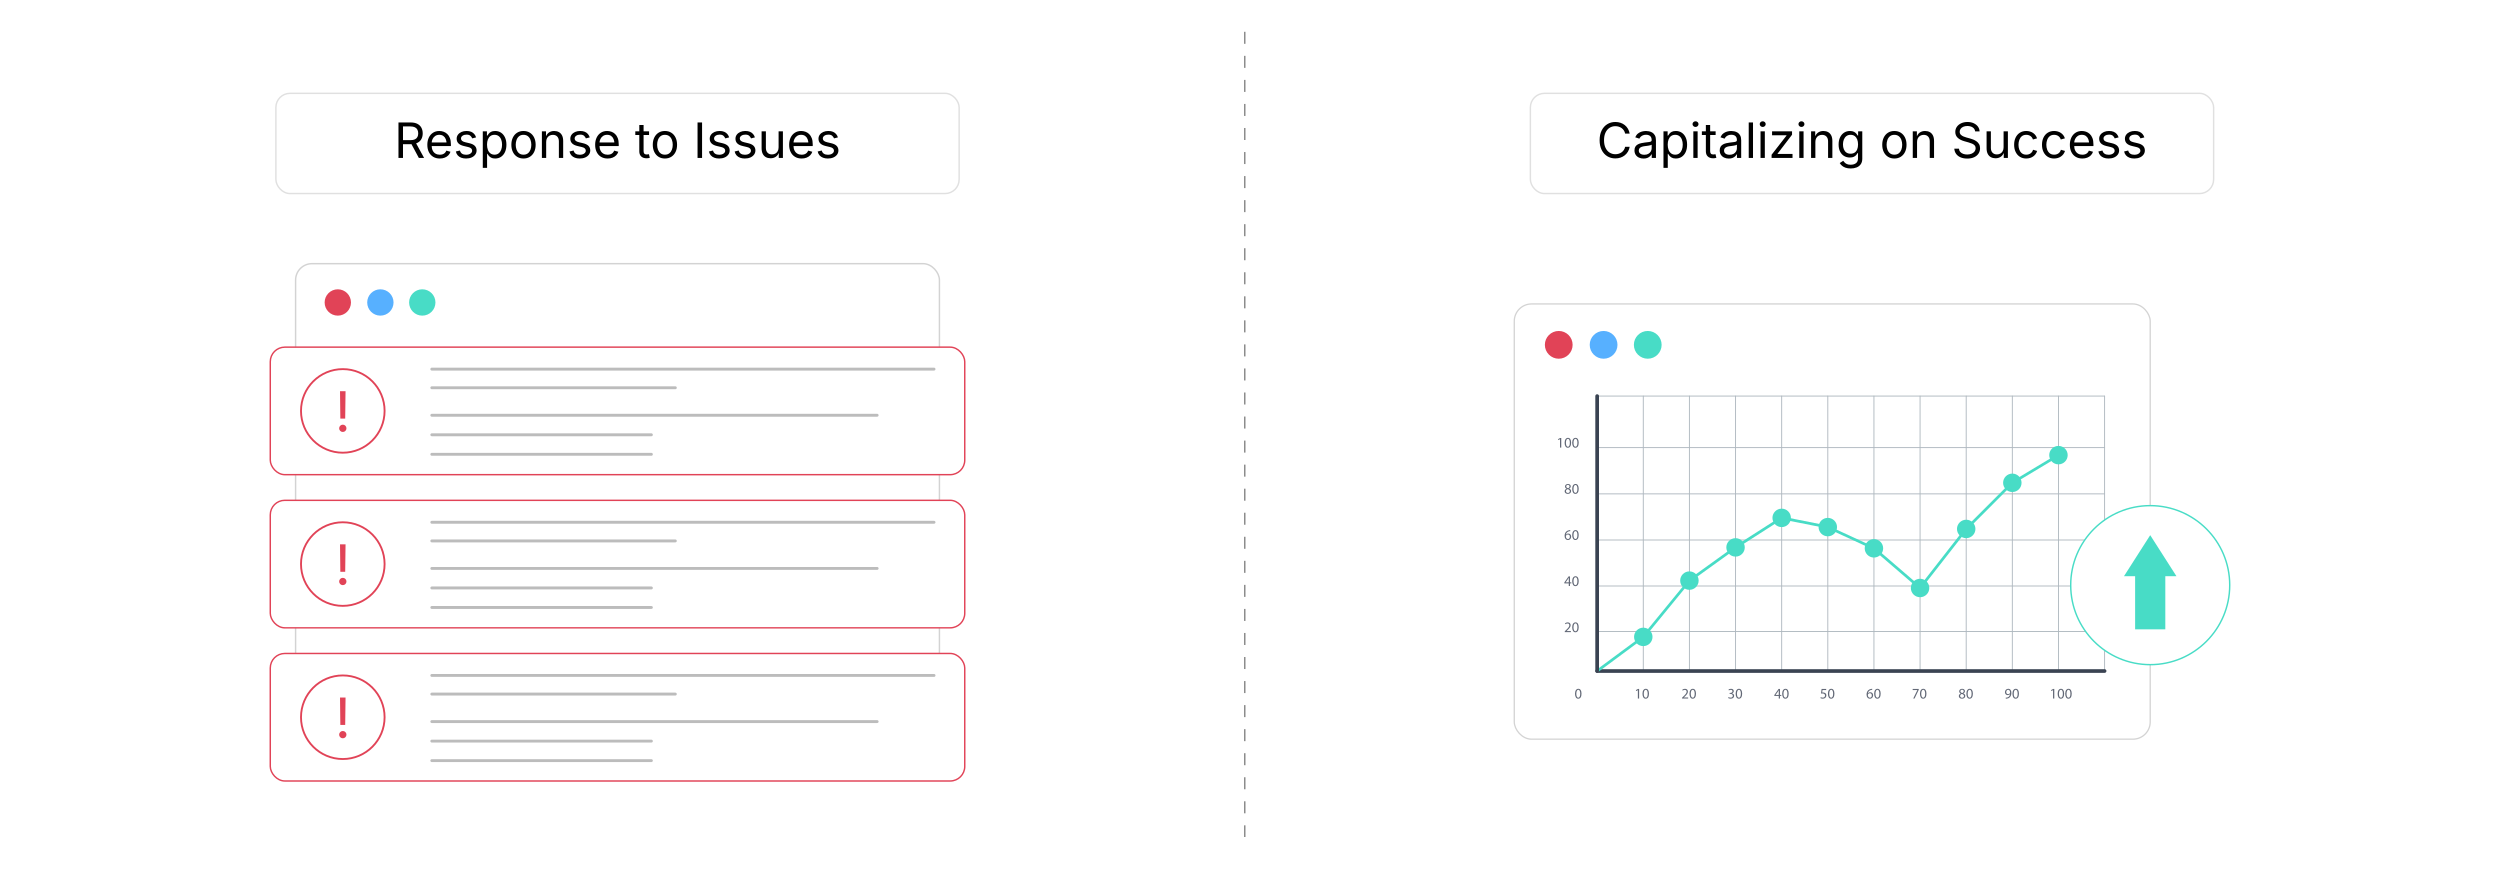<?xml version="1.0" encoding="UTF-8"?><svg xmlns="http://www.w3.org/2000/svg" xmlns:xlink="http://www.w3.org/1999/xlink" viewBox="0 0 860 298.867"><defs><clipPath id="clippath"><rect y="-354.799" width="860" height="298.867" fill="none" stroke-width="0"/></clipPath><filter id="drop-shadow-2" filterUnits="userSpaceOnUse"><feOffset dx="0" dy="5"/><feGaussianBlur result="blur" stdDeviation="4"/><feFlood flood-color="#333" flood-opacity=".09"/><feComposite in2="blur" operator="in"/><feComposite in="SourceGraphic"/></filter><filter id="drop-shadow-3" filterUnits="userSpaceOnUse"><feOffset dx="0" dy="5"/><feGaussianBlur result="blur-2" stdDeviation="4"/><feFlood flood-color="#333" flood-opacity=".09"/><feComposite in2="blur-2" operator="in"/><feComposite in="SourceGraphic"/></filter><filter id="drop-shadow-4" filterUnits="userSpaceOnUse"><feOffset dx="0" dy="5"/><feGaussianBlur result="blur-3" stdDeviation="4"/><feFlood flood-color="#333" flood-opacity=".09"/><feComposite in2="blur-3" operator="in"/><feComposite in="SourceGraphic"/></filter><filter id="drop-shadow-5" filterUnits="userSpaceOnUse"><feOffset dx="0" dy="5"/><feGaussianBlur result="blur-4" stdDeviation="4"/><feFlood flood-color="#333" flood-opacity=".09"/><feComposite in2="blur-4" operator="in"/><feComposite in="SourceGraphic"/></filter><filter id="drop-shadow-6" filterUnits="userSpaceOnUse"><feOffset dx="0" dy="5"/><feGaussianBlur result="blur-5" stdDeviation="4"/><feFlood flood-color="#333" flood-opacity=".09"/><feComposite in2="blur-5" operator="in"/><feComposite in="SourceGraphic"/></filter><filter id="drop-shadow-7" filterUnits="userSpaceOnUse"><feOffset dx="0" dy="5"/><feGaussianBlur result="blur-6" stdDeviation="4"/><feFlood flood-color="#333" flood-opacity=".09"/><feComposite in2="blur-6" operator="in"/><feComposite in="SourceGraphic"/></filter><filter id="drop-shadow-8" filterUnits="userSpaceOnUse"><feOffset dx="0" dy="5"/><feGaussianBlur result="blur-7" stdDeviation="4"/><feFlood flood-color="#333" flood-opacity=".09"/><feComposite in2="blur-7" operator="in"/><feComposite in="SourceGraphic"/></filter><filter id="drop-shadow-9" filterUnits="userSpaceOnUse"><feOffset dx="0" dy="5"/><feGaussianBlur result="blur-8" stdDeviation="4"/><feFlood flood-color="#333" flood-opacity=".09"/><feComposite in2="blur-8" operator="in"/><feComposite in="SourceGraphic"/></filter></defs><g id="_02-Campaign-Management"><g clip-path="url(#clippath)"><circle cx="430" cy="-205.366" r="383.656" fill="none" stroke="#c4c4c4" stroke-dasharray="0 0 4 4" stroke-miterlimit="10" stroke-width=".5"/><circle cx="430" cy="-205.366" r="325.775" fill="none" stroke="#c4c4c4" stroke-dasharray="0 0 4 4" stroke-miterlimit="10" stroke-width=".5"/><circle cx="430" cy="-205.366" r="267.894" fill="none" stroke="#c4c4c4" stroke-dasharray="0 0 4 4" stroke-miterlimit="10" stroke-width=".5"/><circle cx="430" cy="-205.366" r="210.012" fill="none" stroke="#c4c4c4" stroke-dasharray="0 0 4 4" stroke-miterlimit="10" stroke-width=".5"/></g></g><g id="_03-Event-Notifications"><line x1="428.196" y1="10.938" x2="428.196" y2="287.929" fill="none" stroke="#8c8c8c" stroke-dasharray="0 0 4.136 4.136" stroke-miterlimit="10" stroke-width=".517"/><g filter="url(#drop-shadow-2)"><rect x="94.906" y="27.109" width="235.039" height="34.476" rx="4.85" ry="4.85" fill="#fff" stroke="#e0e0e0" stroke-miterlimit="10" stroke-width=".5"/><path d="M137.074,49.332v-12.205h4.177c.95,0,1.732.163,2.347.487.615.325,1.07.771,1.368,1.339.297.568.446,1.215.446,1.941,0,.727-.149,1.368-.446,1.925-.298.557-.752.993-1.364,1.307-.612.314-1.393.471-2.343.471h-3.317v-1.384h3.244c.645,0,1.162-.094,1.552-.283.39-.188.676-.456.856-.803s.271-.758.271-1.233c0-.486-.09-.908-.271-1.266-.18-.357-.467-.636-.86-.835-.394-.199-.915-.299-1.565-.299h-2.539v10.837h-1.556ZM144.085,49.332l-2.949-5.496h1.753l2.998,5.496h-1.802Z" fill="#000" stroke-width="0"/><path d="M151.293,49.529c-.885,0-1.648-.197-2.29-.59s-1.136-.942-1.482-1.646-.52-1.526-.52-2.466c0-.939.169-1.766.508-2.482.338-.715.817-1.275,1.438-1.679.62-.404,1.345-.606,2.175-.606.486,0,.965.081,1.438.242.472.161.901.42,1.286.778.385.358.692.829.921,1.413.229.584.344,1.3.344,2.146v.614h-7.11v-1.245h6.315l-.688.458c0-.601-.094-1.134-.283-1.601-.188-.467-.468-.833-.839-1.098-.372-.265-.833-.397-1.384-.397-.552,0-1.024.135-1.417.405-.394.271-.694.623-.901,1.057-.208.435-.311.9-.311,1.397v.827c0,.677.117,1.252.352,1.724.235.473.564.83.987,1.073.423.243.913.365,1.47.365.36,0,.688-.052.983-.156.295-.104.549-.261.762-.471.213-.21.377-.471.492-.782l1.425.393c-.142.459-.382.863-.721,1.212-.338.35-.757.623-1.257.819-.5.196-1.063.295-1.691.295Z" fill="#000" stroke-width="0"/><path d="M160.336,49.529c-.628,0-1.187-.092-1.675-.274-.489-.183-.892-.455-1.208-.815-.316-.36-.53-.803-.639-1.327l1.4-.336c.131.502.378.871.742,1.106.363.235.817.352,1.364.352.639,0,1.148-.136,1.527-.41.38-.273.569-.598.569-.975,0-.317-.11-.58-.332-.791-.221-.21-.559-.367-1.012-.471l-1.523-.361c-.83-.196-1.447-.501-1.851-.913-.404-.412-.606-.94-.606-1.585,0-.524.147-.987.442-1.389s.698-.715,1.208-.942c.511-.227,1.091-.34,1.741-.34.628,0,1.162.094,1.602.283s.797.448,1.073.778c.275.331.481.711.618,1.143l-1.335.344c-.126-.328-.335-.625-.627-.893s-.733-.401-1.323-.401c-.546,0-1.0.125-1.364.376-.363.251-.545.568-.545.95,0,.339.123.61.369.815.246.205.636.37,1.171.496l1.384.328c.83.197,1.444.501,1.843.914.398.412.598.933.598,1.561,0,.535-.151,1.011-.455,1.429-.303.418-.726.747-1.27.987s-1.173.361-1.888.361Z" fill="#000" stroke-width="0"/><path d="M166.079,52.756v-12.582h1.425v1.466h.164c.104-.164.249-.37.434-.619s.453-.471.803-.667c.35-.197.822-.295,1.417-.295.765,0,1.438.191,2.02.573.582.382,1.037.927,1.368,1.634s.496,1.544.496,2.511c0,.972-.164,1.813-.491,2.523-.328.71-.783,1.259-1.364,1.646s-1.254.582-2.019.582c-.579,0-1.046-.1-1.4-.299-.355-.199-.628-.426-.819-.68-.191-.254-.339-.465-.442-.635h-.115v4.841h-1.474ZM170.109,48.21c.574,0,1.053-.154,1.438-.463.385-.309.674-.724.869-1.245.193-.521.291-1.102.291-1.741,0-.633-.096-1.205-.287-1.716-.191-.511-.479-.916-.864-1.217-.385-.3-.867-.45-1.446-.45-.562,0-1.035.142-1.417.426-.382.284-.67.679-.864,1.184-.194.505-.291,1.097-.291,1.773,0,.677.098,1.275.295,1.794.196.519.487.924.872,1.216.385.292.853.438,1.405.438Z" fill="#000" stroke-width="0"/><path d="M180.078,49.529c-.831,0-1.558-.197-2.183-.59-.625-.393-1.113-.945-1.462-1.655s-.524-1.534-.524-2.474c0-.956.174-1.79.524-2.502.35-.713.837-1.266,1.462-1.659.625-.393,1.353-.59,2.183-.59.835,0,1.567.197,2.195.59s1.117.946,1.466,1.659c.35.712.524,1.547.524,2.502,0,.939-.175,1.764-.524,2.474s-.838,1.262-1.466,1.655-1.359.59-2.195.59ZM180.078,48.21c.617,0,1.125-.159,1.523-.475.398-.317.693-.733.885-1.25.191-.516.287-1.074.287-1.675,0-.606-.096-1.17-.287-1.691-.191-.521-.486-.942-.885-1.262-.399-.319-.907-.479-1.523-.479-.612,0-1.114.16-1.507.479s-.686.739-.876,1.257c-.191.519-.287,1.084-.287,1.696,0,.601.095,1.159.287,1.675.191.516.483.933.876,1.25.393.316.896.475,1.507.475Z" fill="#000" stroke-width="0"/><path d="M187.884,43.844v5.488h-1.474v-9.158h1.417l.008,2.22h-.205c.279-.846.676-1.447,1.192-1.802s1.121-.532,1.814-.532c.617,0,1.158.127,1.622.381.464.254.826.636,1.085,1.147.259.51.389,1.153.389,1.929v5.816h-1.475v-5.693c0-.705-.184-1.256-.553-1.655-.369-.398-.873-.598-1.511-.598-.437,0-.83.095-1.18.287-.35.191-.625.47-.827.835s-.303.811-.303,1.335Z" fill="#000" stroke-width="0"/><path d="M199.434,49.529c-.628,0-1.187-.092-1.675-.274-.489-.183-.892-.455-1.208-.815-.316-.36-.53-.803-.639-1.327l1.4-.336c.131.502.378.871.742,1.106.363.235.817.352,1.364.352.639,0,1.148-.136,1.527-.41.38-.273.569-.598.569-.975,0-.317-.11-.58-.332-.791-.221-.21-.559-.367-1.012-.471l-1.523-.361c-.83-.196-1.447-.501-1.851-.913-.404-.412-.606-.94-.606-1.585,0-.524.147-.987.442-1.389s.698-.715,1.208-.942c.511-.227,1.091-.34,1.741-.34.628,0,1.162.094,1.602.283s.797.448,1.073.778c.275.331.481.711.618,1.143l-1.335.344c-.126-.328-.335-.625-.627-.893s-.733-.401-1.323-.401c-.546,0-1.0.125-1.364.376-.363.251-.545.568-.545.95,0,.339.123.61.369.815.246.205.636.37,1.171.496l1.384.328c.83.197,1.444.501,1.843.914.398.412.598.933.598,1.561,0,.535-.151,1.011-.455,1.429-.303.418-.726.747-1.27.987s-1.173.361-1.888.361Z" fill="#000" stroke-width="0"/><path d="M209.025,49.529c-.885,0-1.648-.197-2.29-.59s-1.136-.942-1.482-1.646-.52-1.526-.52-2.466c0-.939.169-1.766.508-2.482.338-.715.817-1.275,1.438-1.679.62-.404,1.345-.606,2.175-.606.486,0,.965.081,1.438.242.472.161.901.42,1.286.778.385.358.692.829.921,1.413.229.584.344,1.3.344,2.146v.614h-7.11v-1.245h6.315l-.688.458c0-.601-.094-1.134-.283-1.601-.188-.467-.468-.833-.839-1.098-.372-.265-.833-.397-1.384-.397-.552,0-1.024.135-1.417.405-.394.271-.694.623-.901,1.057-.208.435-.311.9-.311,1.397v.827c0,.677.117,1.252.352,1.724.235.473.564.83.987,1.073.423.243.913.365,1.47.365.36,0,.688-.052.983-.156.295-.104.549-.261.762-.471.213-.21.377-.471.492-.782l1.425.393c-.142.459-.382.863-.721,1.212-.338.35-.757.623-1.257.819-.5.196-1.063.295-1.691.295Z" fill="#000" stroke-width="0"/><path d="M223.278,40.174v1.261h-4.734v-1.261h4.734ZM219.92,37.995h1.474v8.961c0,.41.083.708.25.897s.444.283.832.283c.093,0,.211-.011.356-.033.145-.022.277-.044.397-.066l.303,1.245c-.153.055-.326.096-.52.123s-.387.041-.578.041c-.792,0-1.409-.209-1.851-.626-.442-.418-.664-1.001-.664-1.749v-9.076Z" fill="#000" stroke-width="0"/><path d="M228.726,49.529c-.831,0-1.558-.197-2.183-.59-.625-.393-1.113-.945-1.462-1.655s-.524-1.534-.524-2.474c0-.956.174-1.79.524-2.502.35-.713.837-1.266,1.462-1.659.625-.393,1.353-.59,2.183-.59.835,0,1.567.197,2.195.59s1.117.946,1.466,1.659c.35.712.524,1.547.524,2.502,0,.939-.175,1.764-.524,2.474s-.838,1.262-1.466,1.655-1.359.59-2.195.59ZM228.726,48.21c.617,0,1.125-.159,1.523-.475.398-.317.693-.733.885-1.25.191-.516.287-1.074.287-1.675,0-.606-.096-1.17-.287-1.691-.191-.521-.486-.942-.885-1.262-.399-.319-.907-.479-1.523-.479-.612,0-1.114.16-1.507.479s-.686.739-.876,1.257c-.191.519-.287,1.084-.287,1.696,0,.601.095,1.159.287,1.675.191.516.483.933.876,1.25.393.316.896.475,1.507.475Z" fill="#000" stroke-width="0"/><path d="M241.512,37.127v12.205h-1.556v-12.205h1.556Z" fill="#000" stroke-width="0"/><path d="M247.393,49.529c-.628,0-1.187-.092-1.675-.274-.489-.183-.892-.455-1.208-.815-.316-.36-.53-.803-.639-1.327l1.4-.336c.131.502.378.871.742,1.106.363.235.817.352,1.364.352.639,0,1.148-.136,1.527-.41.38-.273.569-.598.569-.975,0-.317-.11-.58-.332-.791-.221-.21-.559-.367-1.012-.471l-1.523-.361c-.83-.196-1.447-.501-1.851-.913-.404-.412-.606-.94-.606-1.585,0-.524.147-.987.442-1.389s.698-.715,1.208-.942c.511-.227,1.091-.34,1.741-.34.628,0,1.162.094,1.602.283s.797.448,1.073.778c.275.331.481.711.618,1.143l-1.335.344c-.126-.328-.335-.625-.627-.893s-.733-.401-1.323-.401c-.546,0-1.0.125-1.364.376-.363.251-.545.568-.545.95,0,.339.123.61.369.815.246.205.636.37,1.171.496l1.384.328c.83.197,1.444.501,1.843.914.398.412.598.933.598,1.561,0,.535-.151,1.011-.455,1.429-.303.418-.726.747-1.27.987s-1.173.361-1.888.361Z" fill="#000" stroke-width="0"/><path d="M256.248,49.529c-.628,0-1.187-.092-1.675-.274-.489-.183-.892-.455-1.208-.815-.316-.36-.53-.803-.639-1.327l1.4-.336c.131.502.378.871.742,1.106.363.235.817.352,1.364.352.639,0,1.148-.136,1.527-.41.38-.273.569-.598.569-.975,0-.317-.11-.58-.332-.791-.221-.21-.559-.367-1.012-.471l-1.523-.361c-.83-.196-1.447-.501-1.851-.913-.404-.412-.606-.94-.606-1.585,0-.524.147-.987.442-1.389s.698-.715,1.208-.942c.511-.227,1.091-.34,1.741-.34.628,0,1.162.094,1.602.283s.797.448,1.073.778c.275.331.481.711.618,1.143l-1.335.344c-.126-.328-.335-.625-.627-.893s-.733-.401-1.323-.401c-.546,0-1.0.125-1.364.376-.363.251-.545.568-.545.95,0,.339.123.61.369.815.246.205.636.37,1.171.496l1.384.328c.83.197,1.444.501,1.843.914.398.412.598.933.598,1.561,0,.535-.151,1.011-.455,1.429-.303.418-.726.747-1.27.987s-1.173.361-1.888.361Z" fill="#000" stroke-width="0"/><path d="M265.095,49.447c-.617,0-1.159-.127-1.626-.381-.467-.254-.831-.638-1.09-1.151s-.389-1.155-.389-1.925v-5.816h1.474v5.693c0,.705.186,1.256.557,1.655.371.398.876.598,1.515.598.437,0,.829-.095,1.176-.287.347-.191.621-.471.823-.839.202-.369.303-.812.303-1.332v-5.488h1.483v9.158h-1.425v-2.22h.196c-.284.857-.687,1.461-1.208,1.81-.521.35-1.118.524-1.79.524Z" fill="#000" stroke-width="0"/><path d="M275.759,49.529c-.885,0-1.648-.197-2.29-.59s-1.136-.942-1.482-1.646-.52-1.526-.52-2.466c0-.939.169-1.766.508-2.482.338-.715.817-1.275,1.438-1.679.62-.404,1.345-.606,2.175-.606.486,0,.965.081,1.438.242.472.161.901.42,1.286.778.385.358.692.829.921,1.413.229.584.344,1.3.344,2.146v.614h-7.11v-1.245h6.315l-.688.458c0-.601-.094-1.134-.283-1.601-.188-.467-.468-.833-.839-1.098-.372-.265-.833-.397-1.384-.397-.552,0-1.024.135-1.417.405-.394.271-.694.623-.901,1.057-.208.435-.311.9-.311,1.397v.827c0,.677.117,1.252.352,1.724.235.473.564.83.987,1.073.423.243.913.365,1.47.365.36,0,.688-.052.983-.156.295-.104.549-.261.762-.471.213-.21.377-.471.492-.782l1.425.393c-.142.459-.382.863-.721,1.212-.338.35-.757.623-1.257.819-.5.196-1.063.295-1.691.295Z" fill="#000" stroke-width="0"/><path d="M284.803,49.529c-.628,0-1.187-.092-1.675-.274-.489-.183-.892-.455-1.208-.815-.316-.36-.53-.803-.639-1.327l1.4-.336c.131.502.378.871.742,1.106.363.235.817.352,1.364.352.639,0,1.148-.136,1.527-.41.38-.273.569-.598.569-.975,0-.317-.11-.58-.332-.791-.221-.21-.559-.367-1.012-.471l-1.523-.361c-.83-.196-1.447-.501-1.851-.913-.404-.412-.606-.94-.606-1.585,0-.524.147-.987.442-1.389s.698-.715,1.208-.942c.511-.227,1.091-.34,1.741-.34.628,0,1.162.094,1.602.283s.797.448,1.073.778c.275.331.481.711.618,1.143l-1.335.344c-.126-.328-.335-.625-.627-.893s-.733-.401-1.323-.401c-.546,0-1.0.125-1.364.376-.363.251-.545.568-.545.95,0,.339.123.61.369.815.246.205.636.37,1.171.496l1.384.328c.83.197,1.444.501,1.843.914.398.412.598.933.598,1.561,0,.535-.151,1.011-.455,1.429-.303.418-.726.747-1.27.987s-1.173.361-1.888.361Z" fill="#000" stroke-width="0"/></g><g filter="url(#drop-shadow-3)"><rect x="101.687" y="85.699" width="221.476" height="142.093" rx="5.642" ry="5.642" fill="#fff" stroke="#d3d3d3" stroke-miterlimit="10" stroke-width=".5"/><circle cx="130.847" cy="99.05" r="4.531" fill="#57b0ff" stroke-width="0"/><circle cx="116.204" cy="99.05" r="4.531" fill="#e14357" stroke-width="0"/><circle cx="145.263" cy="99.05" r="4.531" fill="#48dcc6" stroke-width="0"/></g><g filter="url(#drop-shadow-4)"><rect x="92.976" y="114.419" width="238.899" height="43.868" rx="5" ry="5" fill="#fff" stroke="#e14357" stroke-miterlimit="10" stroke-width=".5"/><path d="M117.927,143.599c-.349,0-.646-.123-.892-.369-.246-.246-.369-.54-.369-.882,0-.348.123-.646.369-.891.246-.246.543-.369.892-.369.348,0,.644.123.887.369.243.246.364.543.364.891,0,.342-.121.636-.364.882-.243.246-.539.369-.887.369ZM117.077,139.007l-.112-9.436h1.904l-.121,9.436h-1.671Z" fill="#e14357" stroke-width="0"/><circle cx="117.922" cy="136.353" r="14.377" fill="none" stroke="#e14357" stroke-miterlimit="10" stroke-width=".65"/><line x1="148.541" y1="121.976" x2="321.306" y2="121.976" fill="none" stroke="#bcbcbc" stroke-linecap="round" stroke-linejoin="round"/><line x1="148.541" y1="128.388" x2="232.316" y2="128.388" fill="none" stroke="#bcbcbc" stroke-linecap="round" stroke-linejoin="round"/><line x1="148.541" y1="137.85" x2="301.736" y2="137.85" fill="none" stroke="#bcbcbc" stroke-linecap="round" stroke-linejoin="round"/><line x1="148.541" y1="144.565" x2="224.076" y2="144.565" fill="none" stroke="#bcbcbc" stroke-linecap="round" stroke-linejoin="round"/><line x1="148.541" y1="151.281" x2="224.076" y2="151.281" fill="none" stroke="#bcbcbc" stroke-linecap="round" stroke-linejoin="round"/></g><g filter="url(#drop-shadow-5)"><rect x="92.976" y="167.106" width="238.899" height="43.868" rx="5" ry="5" fill="#fff" stroke="#e14357" stroke-miterlimit="10" stroke-width=".5"/><path d="M117.927,196.287c-.349,0-.646-.123-.892-.369-.246-.246-.369-.54-.369-.882,0-.348.123-.646.369-.891.246-.246.543-.369.892-.369.348,0,.644.123.887.369.243.246.364.543.364.891,0,.342-.121.636-.364.882-.243.246-.539.369-.887.369ZM117.077,191.695l-.112-9.436h1.904l-.121,9.436h-1.671Z" fill="#e14357" stroke-width="0"/><circle cx="117.922" cy="189.04" r="14.377" fill="none" stroke="#e14357" stroke-miterlimit="10" stroke-width=".65"/><line x1="148.541" y1="174.663" x2="321.306" y2="174.663" fill="none" stroke="#bcbcbc" stroke-linecap="round" stroke-linejoin="round"/><line x1="148.541" y1="181.076" x2="232.316" y2="181.076" fill="none" stroke="#bcbcbc" stroke-linecap="round" stroke-linejoin="round"/><line x1="148.541" y1="190.537" x2="301.736" y2="190.537" fill="none" stroke="#bcbcbc" stroke-linecap="round" stroke-linejoin="round"/><line x1="148.541" y1="197.253" x2="224.076" y2="197.253" fill="none" stroke="#bcbcbc" stroke-linecap="round" stroke-linejoin="round"/><line x1="148.541" y1="203.968" x2="224.076" y2="203.968" fill="none" stroke="#bcbcbc" stroke-linecap="round" stroke-linejoin="round"/></g><g filter="url(#drop-shadow-6)"><rect x="92.976" y="219.793" width="238.899" height="43.868" rx="5" ry="5" fill="#fff" stroke="#e14357" stroke-miterlimit="10" stroke-width=".5"/><path d="M117.927,248.974c-.349,0-.646-.123-.892-.369-.246-.246-.369-.54-.369-.882,0-.348.123-.646.369-.891.246-.246.543-.369.892-.369.348,0,.644.123.887.369.243.246.364.543.364.891,0,.342-.121.636-.364.882-.243.246-.539.369-.887.369ZM117.077,244.382l-.112-9.436h1.904l-.121,9.436h-1.671Z" fill="#e14357" stroke-width="0"/><circle cx="117.922" cy="241.728" r="14.377" fill="none" stroke="#e14357" stroke-miterlimit="10" stroke-width=".65"/><line x1="148.541" y1="227.35" x2="321.306" y2="227.35" fill="none" stroke="#bcbcbc" stroke-linecap="round" stroke-linejoin="round"/><line x1="148.541" y1="233.763" x2="232.316" y2="233.763" fill="none" stroke="#bcbcbc" stroke-linecap="round" stroke-linejoin="round"/><line x1="148.541" y1="243.225" x2="301.736" y2="243.225" fill="none" stroke="#bcbcbc" stroke-linecap="round" stroke-linejoin="round"/><line x1="148.541" y1="249.94" x2="224.076" y2="249.94" fill="none" stroke="#bcbcbc" stroke-linecap="round" stroke-linejoin="round"/><line x1="148.541" y1="256.655" x2="224.076" y2="256.655" fill="none" stroke="#bcbcbc" stroke-linecap="round" stroke-linejoin="round"/></g><g filter="url(#drop-shadow-7)"><rect x="526.448" y="27.109" width="235.039" height="34.476" rx="4.85" ry="4.85" fill="#fff" stroke="#e0e0e0" stroke-miterlimit="10" stroke-width=".5"/><path d="M555.682,49.496c-1.043,0-1.973-.253-2.789-.758-.816-.505-1.458-1.226-1.925-2.163s-.7-2.049-.7-3.338c0-1.294.233-2.41.7-3.346s1.108-1.659,1.925-2.167,1.746-.762,2.789-.762c.617,0,1.2.09,1.749.27s1.042.444,1.479.791c.438.347.802.768,1.094,1.262s.493,1.055.603,1.683h-1.557c-.088-.42-.236-.789-.446-1.106-.211-.316-.467-.584-.771-.803-.303-.218-.638-.382-1.003-.491-.366-.109-.748-.164-1.147-.164-.731,0-1.392.186-1.981.557-.59.372-1.057.916-1.401,1.634-.344.718-.516,1.599-.516,2.642,0,1.038.173,1.916.52,2.633.347.718.815,1.262,1.405,1.63s1.248.553,1.974.553c.399,0,.781-.056,1.147-.168.365-.112.7-.276,1.003-.491.304-.216.56-.483.771-.803.21-.32.358-.687.446-1.102h1.557c-.104.623-.303,1.18-.595,1.671-.292.492-.656.912-1.093,1.262-.438.35-.93.616-1.479.799-.549.183-1.135.274-1.758.274Z" fill="#000" stroke-width="0"/><path d="M565.38,49.545c-.578,0-1.104-.109-1.576-.328-.473-.218-.848-.538-1.127-.958-.278-.42-.417-.931-.417-1.532,0-.524.104-.95.311-1.278.208-.328.485-.585.832-.774s.73-.329,1.15-.422c.421-.093.844-.167,1.27-.221.546-.071.991-.125,1.336-.164.344-.039.599-.104.766-.197.166-.093.25-.251.25-.475v-.049c0-.382-.071-.706-.213-.971-.143-.265-.355-.468-.64-.61-.283-.142-.639-.213-1.064-.213-.438,0-.811.068-1.122.205s-.564.307-.758.512c-.194.205-.34.414-.438.627l-1.417-.467c.234-.557.552-.992.95-1.306s.838-.537,1.319-.667c.48-.131.955-.197,1.425-.197.306,0,.654.037,1.044.11.391.074.768.22,1.131.438s.663.542.901.971c.237.429.355,1.0.355,1.716v6.037h-1.449v-1.245h-.099c-.104.213-.271.433-.499.66-.229.227-.527.416-.894.569-.365.153-.808.229-1.327.229ZM565.634,48.243c.547,0,1.008-.106,1.385-.319.377-.213.663-.49.86-.832.196-.341.295-.698.295-1.069v-1.27c-.061.071-.191.135-.394.193-.202.057-.433.108-.692.151-.259.044-.511.081-.753.11-.243.03-.436.053-.578.07-.354.044-.687.119-.995.225s-.556.262-.741.467c-.186.205-.278.482-.278.831,0,.317.082.582.245.795.164.213.388.374.672.483.284.109.609.164.975.164Z" fill="#000" stroke-width="0"/><path d="M572.236,52.756v-12.582h1.426v1.466h.163c.104-.164.249-.37.435-.619s.453-.471.803-.667c.35-.197.821-.295,1.417-.295.765,0,1.438.191,2.02.573.581.382,1.037.927,1.367,1.634.331.707.496,1.544.496,2.511,0,.972-.164,1.813-.491,2.523-.328.71-.783,1.259-1.364,1.646-.582.388-1.255.582-2.02.582-.578,0-1.046-.1-1.4-.299-.355-.199-.628-.426-.819-.68s-.339-.465-.442-.635h-.114v4.841h-1.475ZM576.267,48.21c.573,0,1.053-.154,1.438-.463s.674-.724.868-1.245c.193-.521.291-1.102.291-1.741,0-.633-.096-1.205-.287-1.716s-.479-.916-.864-1.217c-.385-.3-.866-.45-1.445-.45-.562,0-1.035.142-1.417.426-.383.284-.671.679-.864,1.184-.194.505-.291,1.097-.291,1.773,0,.677.099,1.275.295,1.794.196.519.487.924.872,1.216.386.292.854.438,1.405.438Z" fill="#000" stroke-width="0"/><path d="M583.254,38.675c-.278,0-.519-.096-.721-.287-.202-.191-.304-.42-.304-.688,0-.273.102-.504.304-.692s.442-.283.721-.283c.284,0,.526.094.729.283s.304.419.304.692c0,.268-.102.497-.304.688-.202.191-.444.287-.729.287ZM582.509,49.332v-9.158h1.474v9.158h-1.474Z" fill="#000" stroke-width="0"/><path d="M590.176,40.174v1.261h-4.734v-1.261h4.734ZM586.817,37.995h1.474v8.961c0,.41.084.708.25.897.167.188.444.283.832.283.093,0,.211-.011.356-.033.145-.022.276-.044.396-.066l.304,1.245c-.153.055-.326.096-.521.123-.193.027-.387.041-.577.041-.792,0-1.409-.209-1.852-.626-.442-.418-.663-1.001-.663-1.749v-9.076Z" fill="#000" stroke-width="0"/><path d="M594.705,49.545c-.579,0-1.104-.109-1.577-.328-.472-.218-.848-.538-1.126-.958-.278-.42-.418-.931-.418-1.532,0-.524.104-.95.312-1.278.207-.328.484-.585.831-.774s.73-.329,1.151-.422c.42-.093.844-.167,1.27-.221.546-.071.991-.125,1.335-.164.344-.039.6-.104.766-.197.167-.093.25-.251.25-.475v-.049c0-.382-.071-.706-.213-.971-.142-.265-.354-.468-.639-.61s-.639-.213-1.065-.213c-.437,0-.811.068-1.122.205-.311.137-.563.307-.758.512-.193.205-.34.414-.438.627l-1.417-.467c.234-.557.551-.992.95-1.306.398-.314.838-.537,1.318-.667.48-.131.955-.197,1.425-.197.307,0,.654.037,1.045.11s.768.22,1.13.438c.363.218.664.542.901.971s.356,1.0.356,1.716v6.037h-1.45v-1.245h-.098c-.104.213-.271.433-.5.66s-.527.416-.893.569c-.366.153-.809.229-1.327.229ZM594.959,48.243c.546,0,1.008-.106,1.384-.319.377-.213.664-.49.86-.832.197-.341.295-.698.295-1.069v-1.27c-.06.071-.191.135-.393.193-.202.057-.434.108-.692.151-.26.044-.511.081-.754.11-.243.03-.436.053-.577.07-.355.044-.688.119-.995.225-.309.106-.556.262-.741.467-.187.205-.279.482-.279.831,0,.317.082.582.246.795.164.213.388.374.672.483.283.109.608.164.975.164Z" fill="#000" stroke-width="0"/><path d="M603.035,37.127v12.205h-1.474v-12.205h1.474Z" fill="#000" stroke-width="0"/><path d="M606.369,38.675c-.278,0-.519-.096-.721-.287-.202-.191-.303-.42-.303-.688,0-.273.101-.504.303-.692s.442-.283.721-.283c.284,0,.527.094.729.283s.303.419.303.692c0,.268-.101.497-.303.688-.202.191-.445.287-.729.287ZM605.624,49.332v-9.158h1.475v9.158h-1.475Z" fill="#000" stroke-width="0"/><path d="M609.425,49.332v-1.098l5.136-6.602v-.09h-4.972v-1.368h6.872v1.171l-4.988,6.528v.09h5.152v1.368h-7.2Z" fill="#000" stroke-width="0"/><path d="M619.696,38.675c-.278,0-.519-.096-.721-.287-.202-.191-.303-.42-.303-.688,0-.273.101-.504.303-.692s.442-.283.721-.283c.284,0,.527.094.729.283s.303.419.303.692c0,.268-.101.497-.303.688-.202.191-.445.287-.729.287ZM618.951,49.332v-9.158h1.475v9.158h-1.475Z" fill="#000" stroke-width="0"/><path d="M624.488,43.844v5.488h-1.474v-9.158h1.417l.008,2.22h-.205c.279-.846.676-1.447,1.192-1.802.516-.355,1.12-.532,1.814-.532.617,0,1.157.127,1.621.381.465.254.826.636,1.086,1.147.259.51.389,1.153.389,1.929v5.816h-1.475v-5.693c0-.705-.184-1.256-.553-1.655-.368-.398-.872-.598-1.511-.598-.438,0-.83.095-1.18.287-.35.191-.625.47-.827.835s-.304.811-.304,1.335Z" fill="#000" stroke-width="0"/><path d="M636.636,52.953c-.677,0-1.263-.086-1.757-.258-.494-.172-.905-.4-1.232-.684-.328-.284-.588-.593-.778-.926l1.195-.77c.132.175.294.369.488.582.193.213.455.395.786.545.33.15.763.225,1.298.225.731,0,1.334-.175,1.807-.524.472-.349.708-.901.708-1.654v-1.835h-.139c-.104.175-.25.382-.438.623s-.459.452-.811.635c-.353.183-.823.274-1.413.274-.732,0-1.391-.173-1.975-.52s-1.046-.854-1.384-1.52c-.339-.666-.508-1.477-.508-2.433,0-.945.166-1.766.499-2.462s.793-1.235,1.381-1.618c.587-.382,1.26-.573,2.019-.573.59,0,1.061.097,1.413.291.353.194.624.417.815.668.19.251.338.458.442.623h.139v-1.466h1.434v9.395c0,.787-.178,1.43-.532,1.929-.355.5-.834.867-1.438,1.102-.604.234-1.276.352-2.02.352ZM636.595,47.874c.558,0,1.027-.127,1.409-.381s.672-.62.868-1.098.295-1.05.295-1.716c0-.649-.097-1.222-.291-1.716-.193-.494-.481-.882-.864-1.163-.382-.281-.854-.422-1.417-.422-.578,0-1.062.149-1.449.446-.388.298-.679.695-.873,1.192-.193.497-.29,1.051-.29,1.663,0,.628.098,1.183.295,1.663.196.48.488.856.876,1.126.388.27.868.405,1.441.405Z" fill="#000" stroke-width="0"/><path d="M651.659,49.529c-.831,0-1.559-.197-2.184-.59s-1.112-.945-1.462-1.655-.524-1.534-.524-2.474c0-.956.175-1.79.524-2.502.35-.713.837-1.266,1.462-1.659s1.353-.59,2.184-.59c.835,0,1.566.197,2.194.59s1.117.946,1.467,1.659c.35.712.524,1.547.524,2.502,0,.939-.175,1.764-.524,2.474s-.839,1.262-1.467,1.655-1.359.59-2.194.59ZM651.659,48.21c.616,0,1.124-.159,1.523-.475.398-.317.693-.733.885-1.25.19-.516.286-1.074.286-1.675,0-.606-.096-1.17-.286-1.691-.191-.521-.486-.942-.885-1.262-.399-.319-.907-.479-1.523-.479-.612,0-1.114.16-1.508.479-.393.319-.686.739-.876,1.257-.191.519-.287,1.084-.287,1.696,0,.601.096,1.159.287,1.675.19.516.483.933.876,1.25.394.316.896.475,1.508.475Z" fill="#000" stroke-width="0"/><path d="M659.465,43.844v5.488h-1.474v-9.158h1.417l.008,2.22h-.205c.279-.846.676-1.447,1.192-1.802.516-.355,1.12-.532,1.814-.532.617,0,1.157.127,1.621.381.465.254.826.636,1.086,1.147.259.51.389,1.153.389,1.929v5.816h-1.475v-5.693c0-.705-.184-1.256-.553-1.655-.368-.398-.872-.598-1.511-.598-.438,0-.83.095-1.18.287-.35.191-.625.47-.827.835s-.304.811-.304,1.335Z" fill="#000" stroke-width="0"/><path d="M676.708,49.545c-.88,0-1.643-.142-2.29-.426-.646-.284-1.153-.681-1.52-1.192-.365-.511-.573-1.107-.622-1.79h1.597c.044.459.199.837.467,1.135s.61.519,1.028.664.864.217,1.34.217c.551,0,1.047-.09,1.486-.27s.788-.434,1.044-.762c.257-.328.386-.708.386-1.139,0-.393-.111-.713-.332-.958-.222-.246-.515-.448-.881-.606-.365-.159-.767-.298-1.204-.418l-1.475-.418c-.982-.278-1.747-.677-2.293-1.196-.546-.519-.819-1.182-.819-1.99,0-.688.186-1.29.557-1.806.372-.516.874-.916,1.508-1.2.633-.284,1.343-.426,2.13-.426.803,0,1.512.142,2.129.426.617.284,1.104.67,1.463,1.159.357.489.547,1.042.569,1.659h-1.524c-.07-.595-.354-1.055-.852-1.38-.497-.325-1.108-.487-1.835-.487-.524,0-.984.086-1.38.258-.396.172-.703.407-.922.705-.218.298-.327.638-.327,1.02,0,.426.132.769.397,1.028.265.259.578.461.941.606.363.145.692.258.987.34l1.221.335c.327.088.689.208,1.085.361s.774.356,1.135.61.656.576.889.967.348.87.348,1.438c0,.667-.173,1.267-.52,1.802s-.851.958-1.512,1.27c-.66.311-1.461.467-2.399.467Z" fill="#000" stroke-width="0"/><path d="M686.488,49.447c-.617,0-1.159-.127-1.626-.381s-.83-.638-1.09-1.151c-.259-.513-.389-1.155-.389-1.925v-5.816h1.475v5.693c0,.705.186,1.256.557,1.655.371.398.877.598,1.516.598.437,0,.828-.095,1.176-.287.347-.191.621-.471.823-.839.201-.369.303-.812.303-1.332v-5.488h1.482v9.158h-1.425v-2.22h.196c-.284.857-.687,1.461-1.208,1.81-.521.35-1.118.524-1.79.524Z" fill="#000" stroke-width="0"/><path d="M697.03,49.529c-.83,0-1.558-.197-2.183-.59-.626-.393-1.113-.945-1.463-1.655s-.523-1.534-.523-2.474c0-.956.174-1.79.523-2.502.35-.713.837-1.266,1.463-1.659.625-.393,1.353-.59,2.183-.59.442,0,.86.057,1.253.172.394.115.753.28,1.077.496.325.216.605.48.84.794.234.314.415.67.541,1.069l-1.417.401c-.066-.235-.167-.451-.304-.647-.137-.196-.302-.367-.495-.512-.194-.145-.417-.257-.668-.336s-.527-.119-.827-.119c-.611,0-1.114.16-1.507.479-.394.319-.686.739-.877,1.257-.191.519-.286,1.084-.286,1.696,0,.601.095,1.159.286,1.675.191.516.483.933.877,1.25.393.316.896.475,1.507.475.306,0,.587-.041.844-.123s.484-.198.684-.348c.199-.15.367-.329.504-.537s.237-.434.304-.68l1.408.401c-.12.41-.299.774-.536,1.094-.237.319-.521.592-.848.819-.328.227-.691.399-1.09.516s-.822.176-1.27.176Z" fill="#000" stroke-width="0"/><path d="M706.614,49.529c-.831,0-1.559-.197-2.184-.59s-1.112-.945-1.462-1.655-.524-1.534-.524-2.474c0-.956.175-1.79.524-2.502.35-.713.837-1.266,1.462-1.659s1.353-.59,2.184-.59c.441,0,.859.057,1.253.172.393.115.752.28,1.077.496.324.216.604.48.84.794.234.314.414.67.54,1.069l-1.417.401c-.065-.235-.167-.451-.303-.647-.137-.196-.302-.367-.496-.512-.193-.145-.416-.257-.667-.336-.252-.079-.527-.119-.827-.119-.612,0-1.114.16-1.508.479-.393.319-.686.739-.876,1.257-.191.519-.287,1.084-.287,1.696,0,.601.096,1.159.287,1.675.19.516.483.933.876,1.25.394.316.896.475,1.508.475.306,0,.587-.041.843-.123.257-.082.485-.198.685-.348.199-.15.367-.329.504-.537.136-.208.237-.434.303-.68l1.409.401c-.12.41-.299.774-.537,1.094-.237.319-.52.592-.848.819-.327.227-.69.399-1.089.516-.399.117-.822.176-1.27.176Z" fill="#000" stroke-width="0"/><path d="M716.32,49.529c-.885,0-1.647-.197-2.289-.59s-1.136-.942-1.482-1.646-.521-1.526-.521-2.466c0-.939.169-1.766.508-2.482.339-.715.817-1.275,1.438-1.679.62-.404,1.345-.606,2.175-.606.486,0,.965.081,1.438.242s.901.42,1.286.778c.385.358.692.829.922,1.413.229.584.344,1.3.344,2.146v.614h-7.11v-1.245h6.315l-.688.458c0-.601-.095-1.134-.283-1.601-.188-.467-.468-.833-.839-1.098-.372-.265-.833-.397-1.385-.397s-1.023.135-1.417.405c-.394.271-.693.623-.901,1.057-.207.435-.311.9-.311,1.397v.827c0,.677.117,1.252.352,1.724.235.473.564.83.987,1.073s.913.365,1.471.365c.36,0,.688-.052.982-.156.295-.104.549-.261.762-.471.213-.21.377-.471.492-.782l1.425.393c-.142.459-.382.863-.721,1.212-.339.35-.758.623-1.258.819-.499.196-1.063.295-1.691.295Z" fill="#000" stroke-width="0"/><path d="M725.363,49.529c-.628,0-1.187-.092-1.675-.274-.488-.183-.892-.455-1.208-.815-.316-.36-.53-.803-.639-1.327l1.4-.336c.131.502.378.871.741,1.106s.817.352,1.364.352c.639,0,1.147-.136,1.527-.41.38-.273.569-.598.569-.975,0-.317-.11-.58-.332-.791-.221-.21-.559-.367-1.012-.471l-1.523-.361c-.83-.196-1.447-.501-1.851-.913-.404-.412-.606-.94-.606-1.585,0-.524.147-.987.442-1.389s.697-.715,1.208-.942,1.091-.34,1.74-.34c.628,0,1.162.094,1.602.283s.798.448,1.073.778c.275.331.481.711.618,1.143l-1.335.344c-.126-.328-.335-.625-.627-.893s-.732-.401-1.322-.401c-.546,0-1.001.125-1.364.376-.363.251-.545.568-.545.95,0,.339.123.61.369.815.246.205.636.37,1.171.496l1.385.328c.83.197,1.444.501,1.843.914s.598.933.598,1.561c0,.535-.151,1.011-.454,1.429s-.727.747-1.27.987c-.544.24-1.173.361-1.889.361Z" fill="#000" stroke-width="0"/><path d="M734.219,49.529c-.628,0-1.187-.092-1.675-.274-.489-.183-.892-.455-1.209-.815-.316-.36-.529-.803-.639-1.327l1.4-.336c.132.502.379.871.742,1.106.362.235.817.352,1.363.352.639,0,1.148-.136,1.527-.41.38-.273.569-.598.569-.975,0-.317-.11-.58-.331-.791-.222-.21-.559-.367-1.012-.471l-1.523-.361c-.83-.196-1.447-.501-1.852-.913s-.606-.94-.606-1.585c0-.524.147-.987.442-1.389s.698-.715,1.208-.942c.511-.227,1.091-.34,1.741-.34.628,0,1.162.094,1.602.283s.797.448,1.073.778c.275.331.481.711.618,1.143l-1.335.344c-.126-.328-.335-.625-.627-.893s-.733-.401-1.323-.401c-.546,0-1,.125-1.363.376-.363.251-.545.568-.545.95,0,.339.123.61.368.815.246.205.637.37,1.172.496l1.384.328c.83.197,1.444.501,1.844.914.398.412.598.933.598,1.561,0,.535-.151,1.011-.455,1.429-.303.418-.726.747-1.27.987-.543.24-1.173.361-1.888.361Z" fill="#000" stroke-width="0"/></g><g filter="url(#drop-shadow-8)"><rect x="520.911" y="99.558" width="218.762" height="149.721" rx="5.944" ry="5.944" fill="#fff" stroke="#d3d3d3" stroke-miterlimit="10" stroke-width=".45"/><circle cx="551.637" cy="113.625" r="4.774" fill="#57b0ff" stroke-width="0"/><circle cx="536.208" cy="113.625" r="4.774" fill="#e14357" stroke-width="0"/><circle cx="566.827" cy="113.625" r="4.774" fill="#48dcc6" stroke-width="0"/><path d="M565.29,225.992c-.088,0-.159-.071-.159-.159v-94.578c0-.087.071-.159.159-.159s.159.071.159.159v94.578c0,.087-.071.159-.159.159Z" fill="#afb8bf" stroke-width="0"/><path d="M723.979,212.413h-174.557c-.088,0-.159-.071-.159-.159,0-.087.071-.159.159-.159h174.557c.088,0,.159.071.159.159,0,.087-.071.159-.159.159Z" fill="#afb8bf" stroke-width="0"/><path d="M723.979,196.737h-174.557c-.088,0-.159-.071-.159-.159,0-.087.071-.159.159-.159h174.557c.088,0,.159.071.159.159,0,.087-.071.159-.159.159Z" fill="#afb8bf" stroke-width="0"/><path d="M723.979,180.924h-174.557c-.088,0-.159-.071-.159-.159,0-.087.071-.159.159-.159h174.557c.088,0,.159.071.159.159,0,.087-.071.159-.159.159Z" fill="#afb8bf" stroke-width="0"/><path d="M723.979,165.055h-174.557c-.088,0-.159-.071-.159-.159,0-.087.071-.159.159-.159h174.557c.088,0,.159.071.159.159,0,.087-.071.159-.159.159Z" fill="#afb8bf" stroke-width="0"/><path d="M723.979,149.131h-174.557c-.088,0-.159-.071-.159-.159,0-.087.071-.159.159-.159h174.557c.088,0,.159.071.159.159,0,.087-.071.159-.159.159Z" fill="#afb8bf" stroke-width="0"/><path d="M581.159,225.992c-.088,0-.159-.071-.159-.159v-94.578c0-.087.071-.159.159-.159s.159.071.159.159v94.578c0,.087-.071.159-.159.159Z" fill="#afb8bf" stroke-width="0"/><path d="M597.028,225.992c-.088,0-.159-.071-.159-.159v-94.578c0-.087.071-.159.159-.159s.159.071.159.159v94.578c0,.087-.071.159-.159.159Z" fill="#afb8bf" stroke-width="0"/><path d="M612.897,225.992c-.088,0-.159-.071-.159-.159v-94.578c0-.087.071-.159.159-.159s.159.071.159.159v94.578c0,.087-.071.159-.159.159Z" fill="#afb8bf" stroke-width="0"/><path d="M628.765,225.992c-.088,0-.159-.071-.159-.159v-94.578c0-.087.071-.159.159-.159s.159.071.159.159v94.578c0,.087-.071.159-.159.159Z" fill="#afb8bf" stroke-width="0"/><path d="M644.634,225.992c-.088,0-.159-.071-.159-.159v-94.578c0-.087.071-.159.159-.159s.159.071.159.159v94.578c0,.087-.071.159-.159.159Z" fill="#afb8bf" stroke-width="0"/><path d="M660.503,225.992c-.088,0-.159-.071-.159-.159v-94.578c0-.087.071-.159.159-.159s.159.071.159.159v94.578c0,.087-.071.159-.159.159Z" fill="#afb8bf" stroke-width="0"/><path d="M676.372,225.992c-.088,0-.159-.071-.159-.159v-94.578c0-.087.071-.159.159-.159s.159.071.159.159v94.578c0,.087-.071.159-.159.159Z" fill="#afb8bf" stroke-width="0"/><path d="M692.241,225.992c-.088,0-.159-.071-.159-.159v-94.578c0-.087.071-.159.159-.159s.159.071.159.159v94.578c0,.087-.071.159-.159.159Z" fill="#afb8bf" stroke-width="0"/><path d="M708.11,225.992c-.088,0-.159-.071-.159-.159v-94.578c0-.087.071-.159.159-.159s.159.071.159.159v94.578c0,.087-.071.159-.159.159Z" fill="#afb8bf" stroke-width="0"/><path d="M723.979,225.992c-.088,0-.159-.071-.159-.159v-94.578c0-.087.071-.159.159-.159s.159.071.159.159v94.578c0,.087-.071.159-.159.159Z" fill="#afb8bf" stroke-width="0"/><path d="M723.979,131.413h-174.557c-.088,0-.159-.071-.159-.159,0-.087.071-.159.159-.159h174.557c.088,0,.159.071.159.159,0,.087-.071.159-.159.159Z" fill="#afb8bf" stroke-width="0"/><path d="M538.276,212.448v-.274l.35-.34c.842-.802,1.224-1.228,1.229-1.725,0-.335-.162-.645-.655-.645-.299,0-.549.152-.7.279l-.143-.315c.229-.193.554-.335.934-.335.71,0,1.01.487,1.01.96,0,.609-.441,1.101-1.137,1.771l-.263.244v.01h1.482v.371h-2.106ZM543.073,210.763c0,1.121-.416,1.741-1.147,1.741-.645,0-1.081-.604-1.091-1.695,0-1.106.477-1.715,1.147-1.715.696,0,1.091.619,1.091,1.67ZM541.282,210.814c0,.857.264,1.344.67,1.344.457,0,.675-.532.675-1.375,0-.812-.208-1.345-.67-1.345-.391,0-.675.477-.675,1.376Z" fill="#626876" stroke-width="0"/><path d="M539.657,196.579v-.898h-1.532v-.295l1.472-2.106h.482v2.051h.462v.35h-.462v.898h-.421ZM539.657,195.33v-1.102c0-.172.006-.345.015-.518h-.015c-.101.193-.182.335-.274.487l-.807,1.122v.01h1.08ZM543.073,194.894c0,1.121-.416,1.741-1.147,1.741-.645,0-1.081-.604-1.091-1.695,0-1.106.477-1.715,1.147-1.715.696,0,1.091.619,1.091,1.67ZM541.282,194.945c0,.857.264,1.344.67,1.344.457,0,.675-.532.675-1.375,0-.812-.208-1.345-.67-1.345-.391,0-.675.477-.675,1.376Z" fill="#626876" stroke-width="0"/><path d="M540.159,177.726c-.091-.005-.208,0-.335.02-.7.117-1.071.63-1.147,1.173h.015c.158-.208.431-.381.797-.381.584,0,.995.421.995,1.066,0,.604-.411,1.162-1.096,1.162-.706,0-1.168-.548-1.168-1.406,0-.65.234-1.162.558-1.487.274-.269.64-.436,1.056-.487.132-.02.244-.025.325-.025v.366ZM540.032,179.629c0-.472-.269-.756-.68-.756-.269,0-.518.167-.639.406-.031.051-.051.117-.051.198.01.543.258.944.726.944.386,0,.644-.319.644-.792ZM543.073,179.025c0,1.121-.416,1.741-1.147,1.741-.645,0-1.081-.604-1.091-1.695,0-1.106.477-1.715,1.147-1.715.696,0,1.091.619,1.091,1.67ZM541.282,179.076c0,.857.264,1.344.67,1.344.457,0,.675-.532.675-1.375,0-.812-.208-1.345-.67-1.345-.391,0-.675.477-.675,1.376Z" fill="#626876" stroke-width="0"/><path d="M538.236,164.004c0-.416.249-.71.655-.883l-.005-.015c-.366-.172-.523-.457-.523-.741,0-.523.441-.878,1.02-.878.64,0,.959.401.959.812,0,.279-.137.578-.543.772v.015c.411.162.664.452.664.853,0,.573-.492.959-1.121.959-.69,0-1.106-.411-1.106-.893ZM540.013,163.983c0-.4-.28-.594-.726-.72-.386.112-.594.365-.594.68-.015.335.239.629.66.629.401,0,.66-.249.66-.589ZM538.784,162.334c0,.33.249.508.629.609.284-.097.503-.299.503-.599,0-.264-.157-.538-.558-.538-.37,0-.573.243-.573.527ZM543.073,163.156c0,1.121-.416,1.741-1.147,1.741-.645,0-1.081-.604-1.091-1.695,0-1.106.477-1.715,1.147-1.715.696,0,1.091.619,1.091,1.67ZM541.282,163.207c0,.857.264,1.344.67,1.344.457,0,.675-.532.675-1.375,0-.812-.208-1.345-.67-1.345-.391,0-.675.477-.675,1.376Z" fill="#626876" stroke-width="0"/><path d="M536.64,146.09h-.01l-.573.309-.086-.34.72-.386h.381v3.299h-.432v-2.882ZM540.468,147.287c0,1.121-.416,1.741-1.147,1.741-.645,0-1.081-.604-1.091-1.695,0-1.106.477-1.715,1.147-1.715.695,0,1.091.619,1.091,1.67ZM538.677,147.338c0,.857.264,1.344.67,1.344.457,0,.675-.532.675-1.375,0-.812-.208-1.345-.67-1.345-.391,0-.675.477-.675,1.376ZM543.073,147.287c0,1.121-.416,1.741-1.147,1.741-.645,0-1.081-.604-1.091-1.695,0-1.106.477-1.715,1.147-1.715.696,0,1.091.619,1.091,1.67ZM541.282,147.338c0,.857.264,1.344.67,1.344.457,0,.675-.532.675-1.375,0-.812-.208-1.345-.67-1.345-.391,0-.675.477-.675,1.376Z" fill="#626876" stroke-width="0"/><path d="M723.979,226.468h-174.557c-.351,0-.635-.284-.635-.635,0-.351.284-.635.635-.635h174.557c.351,0,.635.284.635.635,0,.351-.284.635-.635.635Z" fill="#3a4352" stroke-width="0"/><path d="M544.042,233.614c0,1.122-.416,1.741-1.147,1.741-.645,0-1.081-.604-1.091-1.695,0-1.107.477-1.716,1.147-1.716.696,0,1.091.619,1.091,1.67ZM542.25,233.665c0,.858.264,1.345.67,1.345.457,0,.675-.533.675-1.376,0-.812-.208-1.345-.67-1.345-.391,0-.675.477-.675,1.376Z" fill="#626876" stroke-width="0"/><path d="M563.421,232.416h-.01l-.573.309-.087-.34.721-.386h.381v3.299h-.432v-2.882ZM567.249,233.614c0,1.122-.416,1.741-1.147,1.741-.645,0-1.081-.604-1.091-1.695,0-1.107.477-1.716,1.147-1.716.696,0,1.091.619,1.091,1.67ZM565.457,233.665c0,.858.264,1.345.67,1.345.457,0,.675-.533.675-1.376,0-.812-.208-1.345-.67-1.345-.391,0-.675.477-.675,1.376Z" fill="#626876" stroke-width="0"/><path d="M578.62,235.299v-.274l.35-.34c.843-.802,1.224-1.229,1.229-1.726,0-.335-.162-.645-.655-.645-.3,0-.549.152-.7.279l-.143-.315c.229-.192.554-.335.934-.335.71,0,1.01.487,1.01.96,0,.609-.441,1.101-1.137,1.77l-.264.244v.01h1.482v.371h-2.106ZM583.417,233.614c0,1.122-.416,1.741-1.147,1.741-.645,0-1.081-.604-1.091-1.695,0-1.107.477-1.716,1.147-1.716.696,0,1.091.619,1.091,1.67ZM581.625,233.665c0,.858.264,1.345.67,1.345.457,0,.675-.533.675-1.376,0-.812-.208-1.345-.67-1.345-.391,0-.675.477-.675,1.376Z" fill="#626876" stroke-width="0"/><path d="M594.61,234.787c.127.08.421.207.731.207.574,0,.751-.364.746-.638-.005-.462-.421-.661-.853-.661h-.249v-.335h.249c.325,0,.736-.167.736-.558,0-.264-.168-.497-.579-.497-.264,0-.518.117-.66.218l-.117-.325c.172-.128.507-.254.862-.254.65,0,.944.386.944.787,0,.34-.203.629-.609.776v.01c.406.082.736.386.736.848,0,.528-.411.989-1.203.989-.371,0-.696-.117-.858-.223l.121-.345ZM599.301,233.614c0,1.122-.416,1.741-1.147,1.741-.645,0-1.081-.604-1.091-1.695,0-1.107.477-1.716,1.147-1.716.695,0,1.091.619,1.091,1.67ZM597.509,233.665c0,.858.264,1.345.67,1.345.457,0,.675-.533.675-1.376,0-.812-.208-1.345-.67-1.345-.391,0-.675.477-.675,1.376Z" fill="#626876" stroke-width="0"/><path d="M611.89,235.299v-.899h-1.532v-.294l1.472-2.106h.482v2.051h.462v.35h-.462v.899h-.422ZM611.89,234.05v-1.101c0-.174.006-.346.016-.518h-.016c-.101.193-.182.335-.274.487l-.807,1.122v.01h1.081ZM615.307,233.614c0,1.122-.416,1.741-1.147,1.741-.645,0-1.081-.604-1.091-1.695,0-1.107.477-1.716,1.147-1.716.695,0,1.091.619,1.091,1.67ZM613.515,233.665c0,.858.264,1.345.67,1.345.457,0,.675-.533.675-1.376,0-.812-.208-1.345-.67-1.345-.391,0-.675.477-.675,1.376Z" fill="#626876" stroke-width="0"/><path d="M628.21,232.375h-1.258l-.127.848c.076-.011.147-.021.269-.021.254,0,.508.056.71.178.259.146.472.432.472.847,0,.645-.513,1.127-1.229,1.127-.36,0-.665-.102-.822-.203l.112-.34c.137.082.406.182.705.182.421,0,.782-.274.782-.715-.005-.427-.289-.73-.949-.73-.188,0-.335.02-.457.035l.213-1.583h1.578v.376ZM631.038,233.614c0,1.122-.416,1.741-1.147,1.741-.645,0-1.081-.604-1.091-1.695,0-1.107.477-1.716,1.147-1.716.695,0,1.091.619,1.091,1.67ZM629.247,233.665c0,.858.264,1.345.67,1.345.457,0,.675-.533.675-1.376,0-.812-.208-1.345-.67-1.345-.391,0-.675.477-.675,1.376Z" fill="#626876" stroke-width="0"/><path d="M644.034,232.315c-.091-.005-.208,0-.335.02-.701.117-1.071.63-1.147,1.173h.015c.157-.208.431-.381.796-.381.584,0,.995.422.995,1.066,0,.604-.411,1.162-1.097,1.162-.705,0-1.167-.548-1.167-1.406,0-.65.234-1.162.559-1.486.274-.269.64-.436,1.056-.487.132-.021.244-.026.325-.026v.366ZM643.907,234.218c0-.472-.269-.756-.68-.756-.269,0-.518.167-.639.407-.031.051-.051.117-.051.197.01.543.258.945.725.945.386,0,.645-.32.645-.792ZM646.948,233.614c0,1.122-.416,1.741-1.147,1.741-.645,0-1.081-.604-1.091-1.695,0-1.107.477-1.716,1.147-1.716.695,0,1.091.619,1.091,1.67ZM645.157,233.665c0,.858.264,1.345.67,1.345.457,0,.675-.533.675-1.376,0-.812-.208-1.345-.67-1.345-.391,0-.675.477-.675,1.376Z" fill="#626876" stroke-width="0"/><path d="M660.045,232v.295l-1.436,3.004h-.462l1.431-2.918v-.01h-1.614v-.371h2.081ZM662.7,233.614c0,1.122-.416,1.741-1.147,1.741-.645,0-1.081-.604-1.091-1.695,0-1.107.477-1.716,1.147-1.716.696,0,1.091.619,1.091,1.67ZM660.908,233.665c0,.858.264,1.345.67,1.345.457,0,.675-.533.675-1.376,0-.812-.208-1.345-.67-1.345-.391,0-.675.477-.675,1.376Z" fill="#626876" stroke-width="0"/><path d="M673.833,234.462c0-.417.249-.712.655-.884l-.005-.015c-.366-.172-.523-.458-.523-.741,0-.522.441-.878,1.02-.878.64,0,.96.4.96.812,0,.279-.137.579-.543.771v.016c.411.162.664.451.664.852,0,.574-.492.959-1.121.959-.69,0-1.107-.412-1.107-.893ZM675.609,234.441c0-.4-.28-.594-.726-.72-.386.112-.594.366-.594.679-.015.336.239.63.66.63.401,0,.66-.249.66-.589ZM674.381,232.792c0,.33.249.507.629.609.284-.097.503-.3.503-.599,0-.264-.158-.538-.559-.538-.37,0-.573.243-.573.528ZM678.67,233.614c0,1.122-.416,1.741-1.147,1.741-.645,0-1.081-.604-1.091-1.695,0-1.107.477-1.716,1.147-1.716.695,0,1.091.619,1.091,1.67ZM676.879,233.665c0,.858.264,1.345.67,1.345.457,0,.675-.533.675-1.376,0-.812-.208-1.345-.67-1.345-.391,0-.675.477-.675,1.376Z" fill="#626876" stroke-width="0"/><path d="M689.981,234.984c.097.01.208,0,.36-.015.259-.036.503-.143.691-.32.218-.198.376-.487.436-.878h-.015c-.182.223-.446.354-.776.354-.594,0-.974-.446-.974-1.009,0-.625.451-1.173,1.126-1.173.675,0,1.092.548,1.092,1.391,0,.725-.244,1.234-.568,1.547-.254.249-.604.402-.96.441-.162.026-.304.031-.411.026v-.366ZM690.143,233.086c0,.412.249.701.634.701.3,0,.533-.148.65-.345.025-.041.041-.092.041-.162,0-.564-.208-.996-.675-.996-.381,0-.65.336-.65.802ZM694.519,233.614c0,1.122-.416,1.741-1.147,1.741-.645,0-1.081-.604-1.091-1.695,0-1.107.477-1.716,1.147-1.716.695,0,1.091.619,1.091,1.67ZM692.727,233.665c0,.858.264,1.345.67,1.345.457,0,.675-.533.675-1.376,0-.812-.208-1.345-.67-1.345-.391,0-.675.477-.675,1.376Z" fill="#626876" stroke-width="0"/><path d="M706.241,232.416h-.01l-.573.309-.087-.34.721-.386h.381v3.299h-.432v-2.882ZM710.068,233.614c0,1.122-.416,1.741-1.147,1.741-.645,0-1.081-.604-1.091-1.695,0-1.107.477-1.716,1.147-1.716.696,0,1.091.619,1.091,1.67ZM708.277,233.665c0,.858.264,1.345.67,1.345.457,0,.675-.533.675-1.376,0-.812-.208-1.345-.67-1.345-.391,0-.675.477-.675,1.376ZM712.674,233.614c0,1.122-.416,1.741-1.147,1.741-.645,0-1.081-.604-1.091-1.695,0-1.107.477-1.716,1.147-1.716.695,0,1.091.619,1.091,1.67ZM710.882,233.665c0,.858.264,1.345.67,1.345.457,0,.675-.533.675-1.376,0-.812-.208-1.345-.67-1.345-.391,0-.675.477-.675,1.376Z" fill="#626876" stroke-width="0"/><polygon points="549.704 226.215 549.139 225.451 565.007 213.708 580.881 194.344 596.75 182.918 612.801 172.644 628.858 175.855 644.944 183.261 660.435 196.583 675.996 176.664 691.904 160.752 707.864 151.158 708.355 151.975 692.486 161.497 676.709 177.294 660.571 197.955 644.375 184.027 628.567 176.755 612.992 173.653 597.284 183.705 581.487 195.08 565.658 214.392 549.704 226.215" fill="#48dcc6" stroke-width="0"/><circle cx="565.29" cy="214.09" r="3.174" fill="#48dcc6" stroke-width="0"/><circle cx="581.159" cy="194.73" r="3.174" fill="#48dcc6" stroke-width="0"/><circle cx="597.028" cy="183.305" r="3.174" fill="#48dcc6" stroke-width="0"/><circle cx="612.896" cy="173.149" r="3.174" fill="#48dcc6" stroke-width="0"/><circle cx="628.765" cy="176.322" r="3.174" fill="#48dcc6" stroke-width="0"/><circle cx="644.634" cy="183.622" r="3.174" fill="#48dcc6" stroke-width="0"/><circle cx="660.503" cy="197.269" r="3.174" fill="#48dcc6" stroke-width="0"/><circle cx="676.372" cy="176.957" r="3.174" fill="#48dcc6" stroke-width="0"/><circle cx="692.241" cy="161.088" r="3.174" fill="#48dcc6" stroke-width="0"/><circle cx="708.109" cy="151.567" r="3.174" fill="#48dcc6" stroke-width="0"/><path d="M549.421,226.468c-.351,0-.635-.284-.635-.635v-94.578c0-.351.284-.635.635-.635s.635.284.635.635v94.578c0,.351-.284.635-.635.635Z" fill="#3a4352" stroke-width="0"/></g><g filter="url(#drop-shadow-9)"><circle cx="739.673" cy="196.289" r="27.351" fill="#fff" stroke="#48dcc6" stroke-miterlimit="10" stroke-width=".5"/><polygon points="744.867 193.222 748.706 193.222 739.673 179.095 730.64 193.222 734.479 193.222 734.479 211.483 744.867 211.483 744.867 193.222" fill="#48dcc6" stroke-width="0"/></g></g></svg>